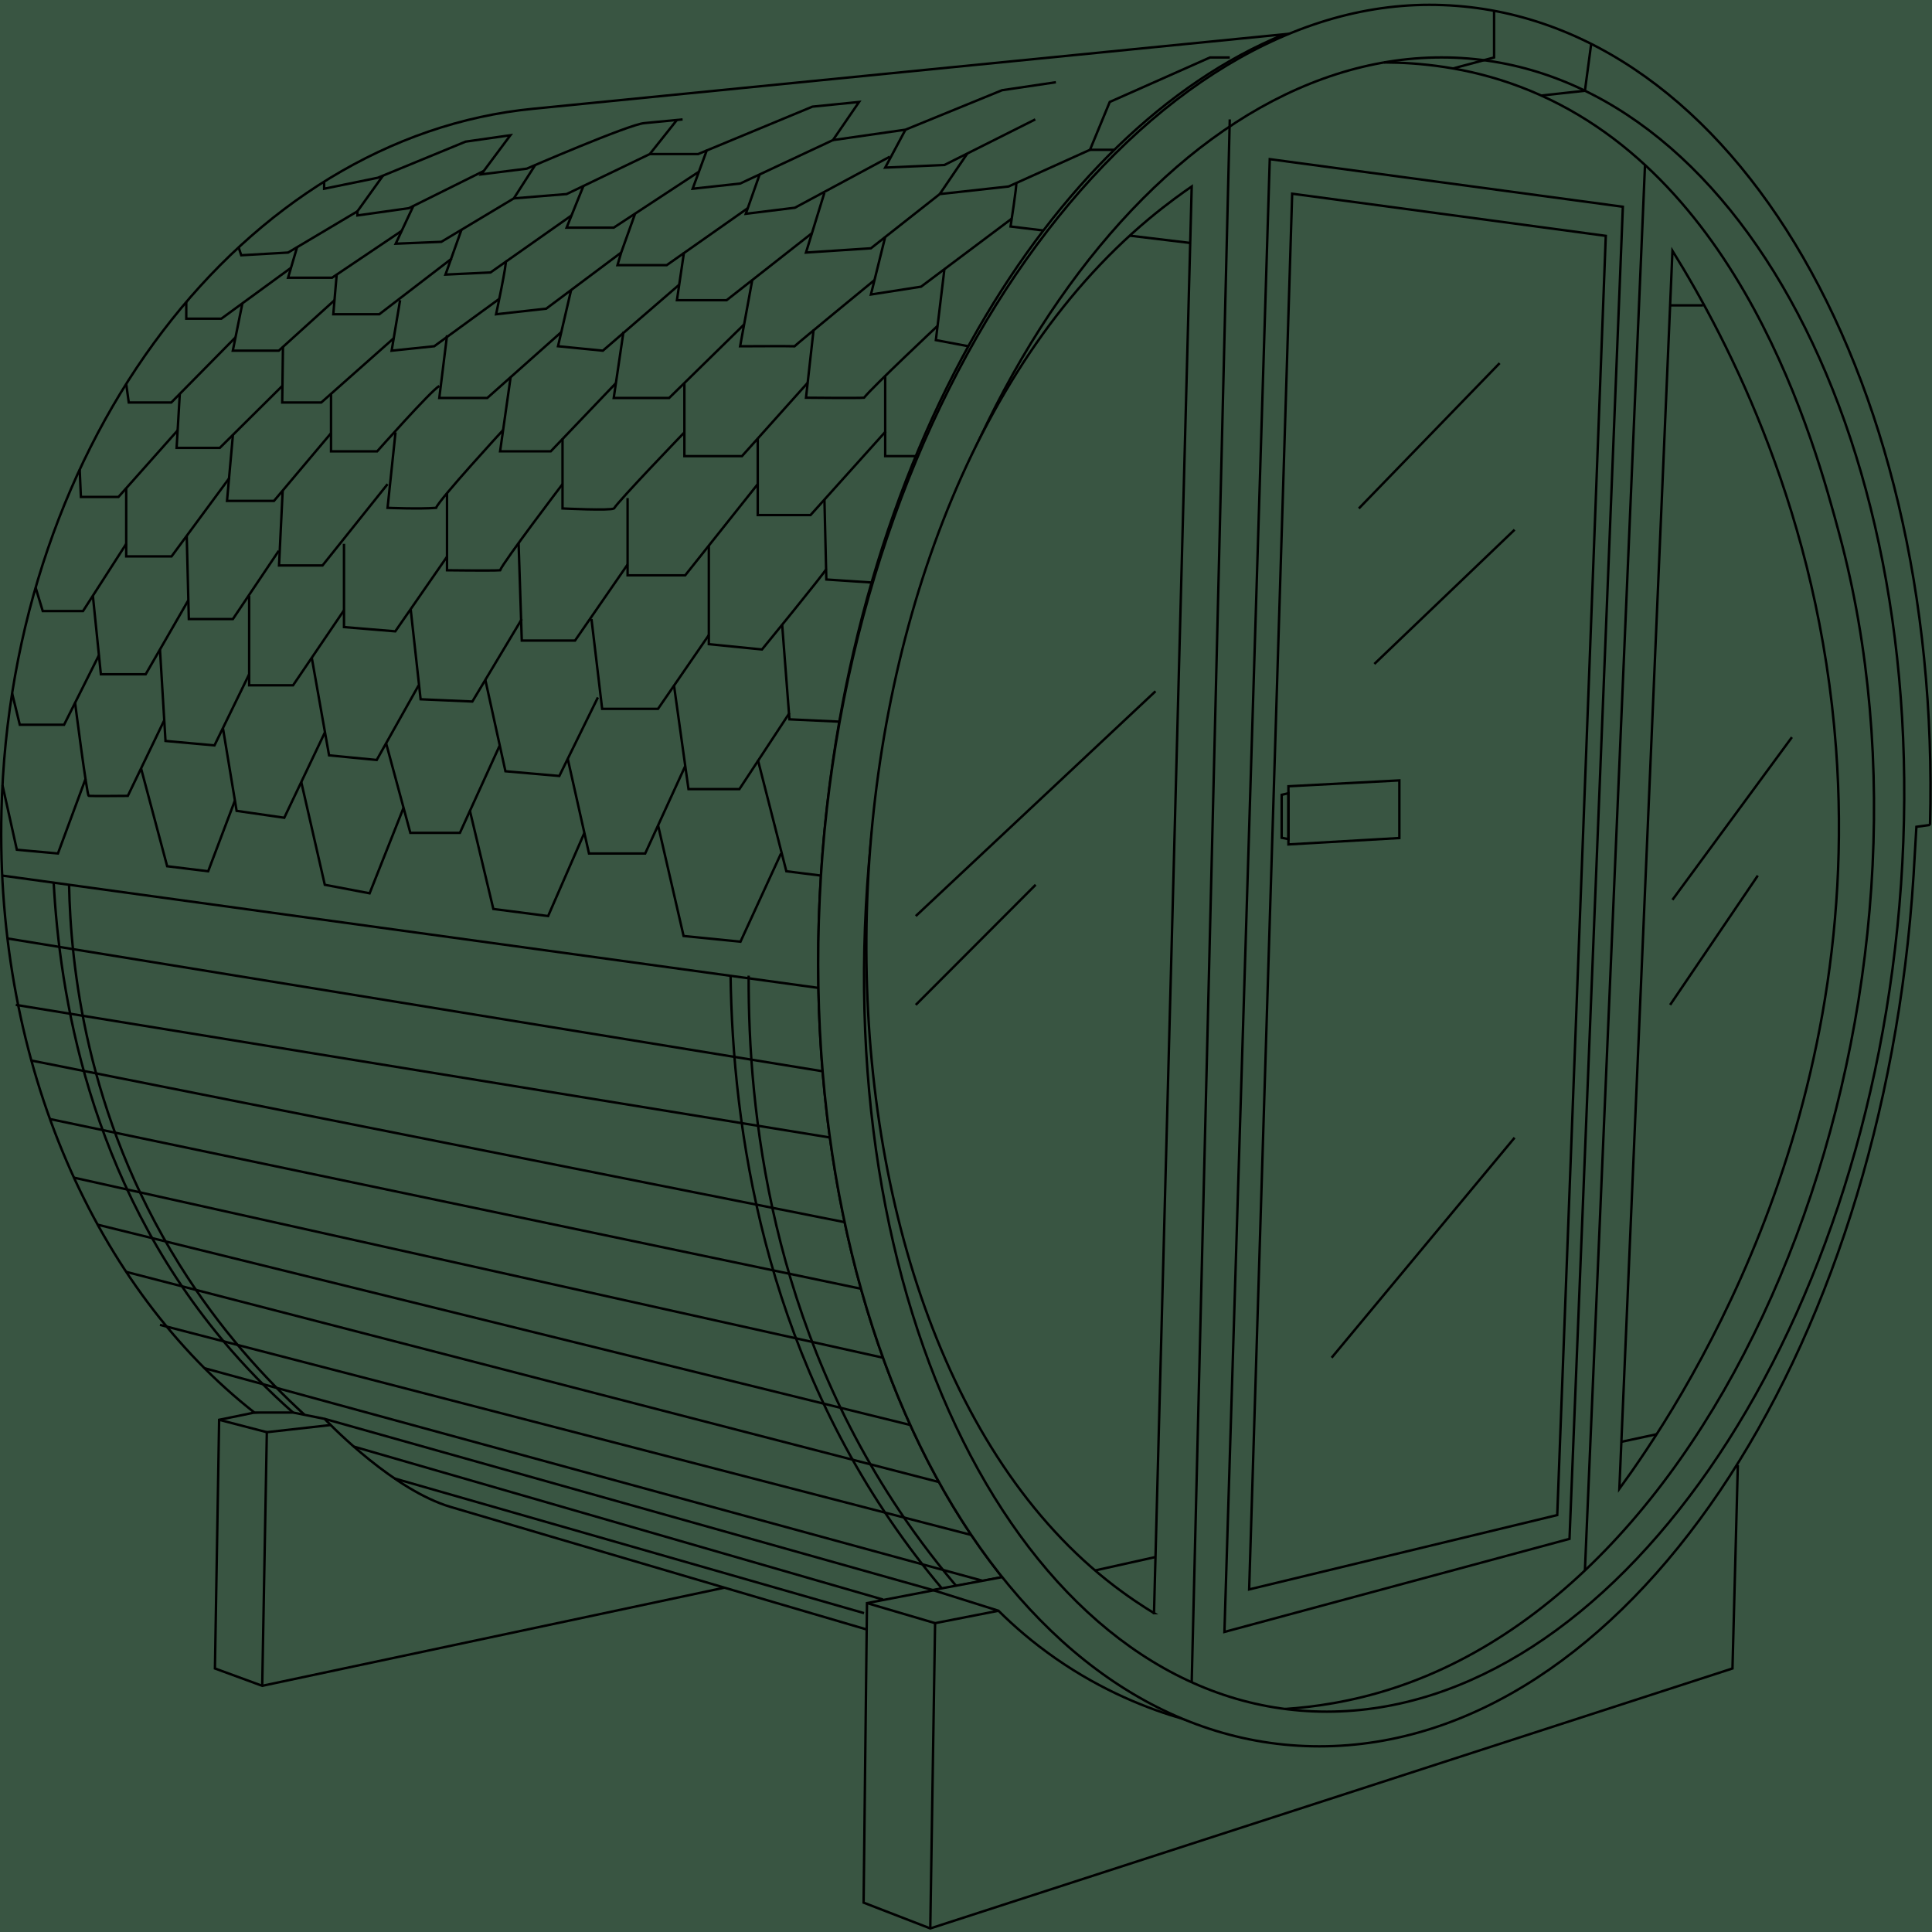<svg xmlns="http://www.w3.org/2000/svg" width="800" height="800" viewBox="0 0 800 800" fill="none"><g id="customization-before-1" clip-path="url(#clip0_50_15)"><rect width="800" height="800" fill="#395542"></rect><g id="Group 1"><path id="Vector" d="M105.35 584.91L90.74 587.91L89 690.88L108.58 698.06L299.95 657.42L278.51 574.93L105.35 584.91Z" fill="#395542" stroke="black" stroke-miterlimit="10"></path><g id="Vector_2"><path d="M136.92 590.07L110.49 593.04L108.58 698.06" fill="#395542"></path><path d="M136.92 590.07L110.49 593.04L108.58 698.06" stroke="black" stroke-miterlimit="10"></path></g><path id="Vector_3" d="M90.74 587.91L110.49 593.04" stroke="black" stroke-miterlimit="10"></path><path id="Vector_4" d="M502.96 716.56C441.43 699.35 186.54 623.97 186.54 623.97C185.12 623.55 183.69 623.06 182.26 622.5C158.74 613.41 134.42 587.52 134.42 587.52L121.35 584.91H105.35C40.13 533.73 -1.98 441.34 0.61 335.84C4.37 182.34 101.4 56.52 220.96 45.02L531.82 14.18C482.98 34.17 438.74 77.65 404.98 136.25C369.32 198.13 345.35 276.85 339.94 362.57C335.16 438.24 345.54 508.47 367.19 566.46C395.78 643.02 444.01 698.27 502.96 716.56Z" fill="#395542" stroke="black" stroke-miterlimit="10"></path><path id="Vector_5" d="M0.91 362.56L338.9 409.07" stroke="black" stroke-miterlimit="10"></path><path id="Vector_6" d="M3.09 388.6L340.63 443.59" stroke="black" stroke-miterlimit="10"></path><path id="Vector_7" d="M22.23 365.5C24.66 410.48 36.39 488.08 91.97 554.69C101.51 566.12 111.43 576.14 121.35 584.91" stroke="black" stroke-miterlimit="10"></path><path id="Vector_8" d="M28.6 366.37C29.26 399.11 35.33 461.14 74.27 523.61C91.06 550.54 109.83 570.95 126.13 585.86" stroke="black" stroke-miterlimit="10"></path><path id="Vector_9" d="M302.51 404C303.45 467.12 316.08 556.95 374.02 637.22C380.88 646.72 387.99 655.57 395.26 663.81" stroke="black" stroke-miterlimit="10"></path><path id="Vector_10" d="M310 404C309.79 460.3 319.12 548.48 375.08 629.49C383.77 642.07 392.89 653.48 402.17 663.81" stroke="black" stroke-miterlimit="10"></path><path id="Vector_11" d="M1.03 325.14L6.98 351.86L23.99 353.41L35.46 322.41" stroke="black" stroke-miterlimit="10"></path><path id="Vector_12" d="M31.09 291.02C31.09 291.02 36 329.41 36.73 329.55C37.46 329.69 52.93 329.55 52.93 329.55L68.02 298.23" stroke="black" stroke-miterlimit="10"></path><path id="Vector_13" d="M97.27 331.49L86.2 360.77L69.22 358.69L58.41 318.17" stroke="black" stroke-miterlimit="10"></path><path id="Vector_14" d="M134.49 303.35L117.71 338.61L97.98 335.76L92.31 301.47" stroke="black" stroke-miterlimit="10"></path><path id="Vector_15" d="M167.1 334.49L153.05 369.9L134.49 366.37L124.75 323.82" stroke="black" stroke-miterlimit="10"></path><path id="Vector_16" d="M206.94 308.65L190.44 344.87H169.91L159.88 307.77" stroke="black" stroke-miterlimit="10"></path><path id="Vector_17" d="M241.98 344.87L226.96 379.32L204.28 376.38L194.59 335.76" stroke="black" stroke-miterlimit="10"></path><path id="Vector_18" d="M283.75 317.19L267.16 353.41H243.89L235.09 314.21" stroke="black" stroke-miterlimit="10"></path><path id="Vector_19" d="M323.4 353.41L306.62 389.93L283.06 387.57L272.47 341.64" stroke="black" stroke-miterlimit="10"></path><path id="Vector_20" d="M339.94 362.56L325.61 360.77L313.83 314.69" stroke="black" stroke-miterlimit="10"></path><path id="Vector_21" d="M326.89 295.25L306.17 326.76H285.09L279.08 283.77" stroke="black" stroke-miterlimit="10"></path><path id="Vector_22" d="M347.54 298.82L326.89 297.86L323.88 258.72" stroke="black" stroke-miterlimit="10"></path><path id="Vector_23" d="M5.02 287.07L8.2 300.11H26.53L40.96 271.32" stroke="black" stroke-miterlimit="10"></path><path id="Vector_24" d="M38.46 246.74L41.77 279.2H60.32L64.27 272.36L78 248.52" stroke="black" stroke-miterlimit="10"></path><path id="Vector_25" d="M103.17 279.2L88.81 308.65L68.53 306.81L66.24 268.92" stroke="black" stroke-miterlimit="10"></path><path id="Vector_26" d="M142.44 252.7L121.35 283.77H103.17V246.74" stroke="black" stroke-miterlimit="10"></path><path id="Vector_27" d="M173.36 283.77L155.99 314.69L136.26 312.77L129.1 272.36" stroke="black" stroke-miterlimit="10"></path><path id="Vector_28" d="M216.06 256.34L195.59 290.49L174.17 289.55L170.07 252.41" stroke="black" stroke-miterlimit="10"></path><path id="Vector_29" d="M247.57 288.79L231.6 321.31L209.29 319.36L200.97 281.51" stroke="black" stroke-miterlimit="10"></path><path id="Vector_30" d="M293.51 262.97L272.47 293.52H249.34L244.92 256.34" stroke="black" stroke-miterlimit="10"></path><path id="Vector_31" d="M342.07 235.68C341.85 236.78 315.52 268.93 315.52 268.93L293.51 266.73V225.93" stroke="black" stroke-miterlimit="10"></path><path id="Vector_32" d="M360.91 241.2L342.17 239.96L341.38 206.86" stroke="black" stroke-miterlimit="10"></path><path id="Vector_33" d="M366.8 178.58L335.62 213.28H313.76V181.6" stroke="black" stroke-miterlimit="10"></path><path id="Vector_34" d="M259.87 206.24V238.23H283.72L313.76 200.47" stroke="black" stroke-miterlimit="10"></path><path id="Vector_35" d="M214.74 224.86L216.06 265.25H238.11L259.87 233.75" stroke="black" stroke-miterlimit="10"></path><path id="Vector_36" d="M142.44 225.2V259.66L163.68 261.42L185.11 230.5" stroke="black" stroke-miterlimit="10"></path><path id="Vector_37" d="M77.32 221.86L78.19 256.34H96.43L115.43 228.07" stroke="black" stroke-miterlimit="10"></path><path id="Vector_38" d="M52.26 225.2L34.37 253.03H17.7L14.75 243.31" stroke="black" stroke-miterlimit="10"></path><path id="Vector_39" d="M52.26 202.16V230.39H71.03L95 197.9" stroke="black" stroke-miterlimit="10"></path><path id="Vector_40" d="M96.45 180.06L94 207.42H113.44L137.07 179.37" stroke="black" stroke-miterlimit="10"></path><path id="Vector_41" d="M160.48 200.47L133.54 234.15H115.54L117.05 203.14" stroke="black" stroke-miterlimit="10"></path><path id="Vector_42" d="M208.33 178.06C208.33 178.06 181.9 206.76 180.58 210.29C173.84 210.84 160.48 210.29 160.48 210.29L163.77 179.04" stroke="black" stroke-miterlimit="10"></path><path id="Vector_43" d="M232.92 200.47C232.92 200.47 208.4 232.72 207.08 236.14C203.33 236.36 185.1 236.14 185.1 236.14V204.19" stroke="black" stroke-miterlimit="10"></path><path id="Vector_44" d="M283.39 179.04C283.39 179.04 256.11 207.36 254.24 210.54C252.69 211.51 232.93 210.54 232.93 210.54V181.58" stroke="black" stroke-miterlimit="10"></path><path id="Vector_45" d="M334.43 158.51L307.24 188.87H283.39V158.61" stroke="black" stroke-miterlimit="10"></path><path id="Vector_46" d="M379.2 188.87H366.54V155.76" stroke="black" stroke-miterlimit="10"></path><path id="Vector_47" d="M388.23 134.94C388.23 134.94 361.71 159.82 357.78 164.68C355.5 164.9 333.75 164.68 333.75 164.68L336.89 136.54" stroke="black" stroke-miterlimit="10"></path><path id="Vector_48" d="M362.12 115.97C362.12 115.97 330.21 142.16 329 143.38C327.45 143.27 306.47 143.38 306.47 143.38L311.49 115.97" stroke="black" stroke-miterlimit="10"></path><path id="Vector_49" d="M258.16 137.41L254.13 164.78H277.09L308.12 134.35" stroke="black" stroke-miterlimit="10"></path><path id="Vector_50" d="M211.43 156.2L207.08 186.88H228.06L255.03 158.65" stroke="black" stroke-miterlimit="10"></path><path id="Vector_51" d="M185.11 138.85L181.9 164.78H201.78L232.42 137.52" stroke="black" stroke-miterlimit="10"></path><path id="Vector_52" d="M137.07 163.09V186.89H156.17C156.17 186.89 178.48 161.71 181.9 159.83" stroke="black" stroke-miterlimit="10"></path><path id="Vector_53" d="M74.46 162.92L73.13 185.45H91.02L116.86 159.83" stroke="black" stroke-miterlimit="10"></path><path id="Vector_54" d="M33 194.43L33.5 205.77H49.05L73.62 178.14" stroke="black" stroke-miterlimit="10"></path><path id="Vector_55" d="M52.26 158.98L53.32 166.67H70.92L97.51 139.7" stroke="black" stroke-miterlimit="10"></path><path id="Vector_56" d="M100.37 125.6L96.4 145.21H115.43L138.52 124.31" stroke="black" stroke-miterlimit="10"></path><path id="Vector_57" d="M163.03 140.07L133.02 166.67H116.86L117.17 143.6" stroke="black" stroke-miterlimit="10"></path><path id="Vector_58" d="M281.25 117.89L249.63 145.21L231.06 143.37L236.48 120.1" stroke="black" stroke-miterlimit="10"></path><path id="Vector_59" d="M336.22 96.55L300.87 124.31H280.3L283.21 104.58" stroke="black" stroke-miterlimit="10"></path><path id="Vector_60" d="M418.94 90.54L381.39 118.71L360.63 121.95L366.54 98.1" stroke="black" stroke-miterlimit="10"></path><path id="Vector_61" d="M400.97 143.37L387.52 140.83L391.03 111.71" stroke="black" stroke-miterlimit="10"></path><path id="Vector_62" d="M314.57 72.18L308.82 88.53L329.14 86.02L368.43 64.89" stroke="black" stroke-miterlimit="10"></path><path id="Vector_63" d="M262.96 88.53L257.22 104.58L255.68 109.8H276.06L309.64 86.2" stroke="black" stroke-miterlimit="10"></path><path id="Vector_64" d="M209.4 107.93C210.06 108.37 205.42 130.13 205.42 130.13L226.18 127.81L257.21 104.58" stroke="black" stroke-miterlimit="10"></path><path id="Vector_65" d="M165.67 124.31L162.17 145.21L179.81 143.37L206.75 123.74" stroke="black" stroke-miterlimit="10"></path><path id="Vector_66" d="M139.42 113.69L138.01 130.12H157.06L187.09 107.04" stroke="black" stroke-miterlimit="10"></path><path id="Vector_67" d="M123.04 102.28L119.29 114.99H137.51L166.34 95.59" stroke="black" stroke-miterlimit="10"></path><path id="Vector_68" d="M77.13 125.06V131.96H91.65L120.5 110.9" stroke="black" stroke-miterlimit="10"></path><path id="Vector_69" d="M98.81 102.42L99.89 105.7L119.29 104.58L148 87.5" stroke="black" stroke-miterlimit="10"></path><path id="Vector_70" d="M134.22 75.21V78.15L156.5 73.59L192.79 58.65L211.34 56L199.27 72.2L218.12 69.84C218.12 69.84 260.23 51.58 266.71 50.99L282.65 49.45" stroke="black" stroke-miterlimit="10"></path><path id="Vector_71" d="M158.6 72.72L148 87.5V89.21L169.32 86.2L200.32 70.79" stroke="black" stroke-miterlimit="10"></path><path id="Vector_72" d="M221.63 68.32L212.77 82.14L182.73 100.14L163.85 100.91L171.19 85.22" stroke="black" stroke-miterlimit="10"></path><path id="Vector_73" d="M280.3 49.67L269.07 63.79L234.62 80.36L212.77 82.14" stroke="black" stroke-miterlimit="10"></path><path id="Vector_74" d="M269.07 63.79H289.09L336.4 44.16L355.72 42.22L344.9 58.01L306.47 76.01L286.81 78.15L292.79 61.92" stroke="black" stroke-miterlimit="10"></path><path id="Vector_75" d="M289.4 71.11L254.13 94.27H234.62L241.58 77.01" stroke="black" stroke-miterlimit="10"></path><path id="Vector_76" d="M236.66 89.21L203.11 112.82L184.46 113.7L191.08 95.14" stroke="black" stroke-miterlimit="10"></path><path id="Vector_77" d="M461.43 62.02H451.35L459.52 42.22L501.05 23.79H509.22" stroke="black" stroke-miterlimit="10"></path><path id="Vector_78" d="M344.9 58.01L374.94 53.7L414.91 37.36L437.22 34.05" stroke="black" stroke-miterlimit="10"></path><path id="Vector_79" d="M374.94 53.7L366.54 69.4L391.06 68.32L397.26 65.21L428.68 49.44" stroke="black" stroke-miterlimit="10"></path><path id="Vector_80" d="M451.35 62.02L417.63 77.219L389.13 80.359L360.63 102.81L333.74 104.58L341.36 79.84" stroke="black" stroke-miterlimit="10"></path><path id="Vector_81" d="M400.56 63.55L389.13 80.36" stroke="black" stroke-miterlimit="10"></path><path id="Vector_82" d="M420.8 75.79C421.1 76.73 418.45 93.79 418.45 93.79L432.05 95.44" stroke="black" stroke-miterlimit="10"></path><path id="Vector_83" d="M6.54 416.1L344.09 471.09" stroke="black" stroke-miterlimit="10"></path><path id="Vector_84" d="M13 439.15L349.75 506.08" stroke="black" stroke-miterlimit="10"></path><path id="Vector_85" d="M20.7 463.38L357.78 533.91" stroke="black" stroke-miterlimit="10"></path><path id="Vector_86" d="M30.63 487.65L365.64 562.2" stroke="black" stroke-miterlimit="10"></path><path id="Vector_87" d="M40.44 507.12L376.95 590.07" stroke="black" stroke-miterlimit="10"></path><path id="Vector_88" d="M52.26 526.66L388.81 613.69" stroke="black" stroke-miterlimit="10"></path><path id="Vector_89" d="M66.24 548.6L402.17 635.59" stroke="black" stroke-miterlimit="10"></path><path id="Vector_90" d="M84.71 566.56L418.91 657.85" stroke="black" stroke-miterlimit="10"></path><path id="Vector_91" d="M134.42 587.52L386.2 658.39" stroke="black" stroke-miterlimit="10"></path><path id="Vector_92" d="M146.51 599.01L365.64 662.34" stroke="black" stroke-miterlimit="10"></path><path id="Vector_93" d="M163.39 612.21L357.78 667.96" stroke="black" stroke-miterlimit="10"></path><path id="Vector_94" d="M357.6 787.84L385.21 798.52L717.38 690.88L719.59 607.1L696.47 599.01L359 663.81L357.6 787.84Z" fill="#395542" stroke="black" stroke-miterlimit="10"></path><path id="Vector_95" d="M719.59 607.1L387.2 672.11L385.21 798.52" stroke="black" stroke-miterlimit="10"></path><path id="Vector_96" d="M359 663.81L387.2 672.11" stroke="black" stroke-miterlimit="10"></path><path id="Vector_97" d="M386.2 658.39L413.44 666.97C419.85 673.34 427.7 680.17 437.16 686.75C456.62 700.29 475.51 707.63 489.77 711.77L414.98 653.05L386.2 658.39Z" fill="#395542" stroke="black" stroke-miterlimit="10"></path><path id="Vector_98" d="M799.18 341.59C804.24 152.22 713.94 2 591.86 2C469.78 2 352.52 163.43 339.94 362.56C327.36 561.69 419.77 723.12 546.32 723.12C672.87 723.12 779.78 561.69 792.36 362.56L793.54 342.36L799.19 341.59H799.18Z" fill="#395542" stroke="black" stroke-miterlimit="10"></path><path id="Vector_99" d="M787.18 366.18C774.08 555.33 667.63 708.71 549.42 708.76C431.21 708.81 346 555.52 359.11 366.36C372.21 177.21 478.66 23.83 596.87 23.78C715.08 23.73 800.29 177.02 787.18 366.18Z" fill="#395542" stroke="black" stroke-miterlimit="10"></path><path id="Vector_100" d="M507.01 675.75L525.78 65.9L671.99 85.61L649.9 637.21L507.01 675.75Z" fill="#395542" stroke="black" stroke-miterlimit="10"></path><path id="Vector_101" d="M517.25 658.14L644.82 627.36L664.92 97.66L535.06 80.21L517.25 658.14Z" fill="#395542" stroke="black" stroke-miterlimit="10"></path><path id="Vector_102" d="M477.86 667.96C474.26 665.78 466.8 661.09 458.2 654.22C319.38 543.23 326.48 215.23 475.7 90.67C483.62 84.06 490.36 79.34 493.46 77.22C488.26 274.13 483.06 471.05 477.85 667.96H477.86Z" fill="#395542" stroke="black" stroke-miterlimit="10"></path><path id="Vector_103" d="M692.53 103.84C715.96 141.59 753.1 213.26 760.26 309.83C771.98 468 695.09 582.74 670.54 616.5L692.53 103.84Z" fill="#395542" stroke="black" stroke-miterlimit="10"></path><path id="Vector_104" d="M533.51 325.58L579.45 323.15V347.01L533.51 349.66V328.45V325.58Z" stroke="black" stroke-miterlimit="10"></path><path id="Vector_105" d="M530.71 329.12L533.51 328.45V347.45L530.71 346.91V329.12Z" stroke="black" stroke-miterlimit="10"></path><path id="Vector_106" d="M671.38 597.02L685.98 593.89" stroke="black" stroke-miterlimit="10"></path><path id="Vector_107" d="M478.47 644.73L453.45 650.29" stroke="black" stroke-miterlimit="10"></path><path id="Vector_108" d="M691.56 126.44H705.19" stroke="black" stroke-miterlimit="10"></path><path id="Vector_109" d="M492.84 100.6L467.79 97.58" stroke="black" stroke-miterlimit="10"></path><path id="Vector_110" d="M620.97 150.38L562.67 210.54" stroke="black" stroke-miterlimit="10"></path><path id="Vector_111" d="M627.16 219.35L569.09 274.93" stroke="black" stroke-miterlimit="10"></path><path id="Vector_112" d="M627.16 471.09L551.4 562.2" stroke="black" stroke-miterlimit="10"></path><path id="Vector_113" d="M742 305.26L692.53 372.59" stroke="black" stroke-miterlimit="10"></path><path id="Vector_114" d="M727.87 362.56L691.56 416.1" stroke="black" stroke-miterlimit="10"></path><path id="Vector_115" d="M478.47 286.23L379.2 379.32" stroke="black" stroke-miterlimit="10"></path><path id="Vector_116" d="M428.84 366.37L379.2 416.1" stroke="black" stroke-miterlimit="10"></path><path id="Vector_117" d="M573.15 25.86C587.1 25.9 607.35 27.57 629.52 35.96C721.03 70.6 751.67 184.21 761.62 221.14C811.94 407.72 725.28 650.67 577 699.04C559.5 704.75 543.85 706.86 532.12 707.65" stroke="black" stroke-miterlimit="10"></path><path id="Vector_118" d="M509.22 49.44L493.46 696.59" stroke="black" stroke-miterlimit="10"></path><path id="Vector_119" d="M681.16 68.32L656.28 650.29" stroke="black" stroke-miterlimit="10"></path><path id="Vector_120" d="M658.88 18.16L656.28 37.58L638.18 39.56" stroke="black" stroke-miterlimit="10"></path><path id="Vector_121" d="M618.67 4.48V23.791L601.67 28.34" stroke="black" stroke-miterlimit="10"></path></g></g><defs><clipPath id="clip0_50_15"><rect width="800" height="800" fill="white"></rect></clipPath></defs></svg>